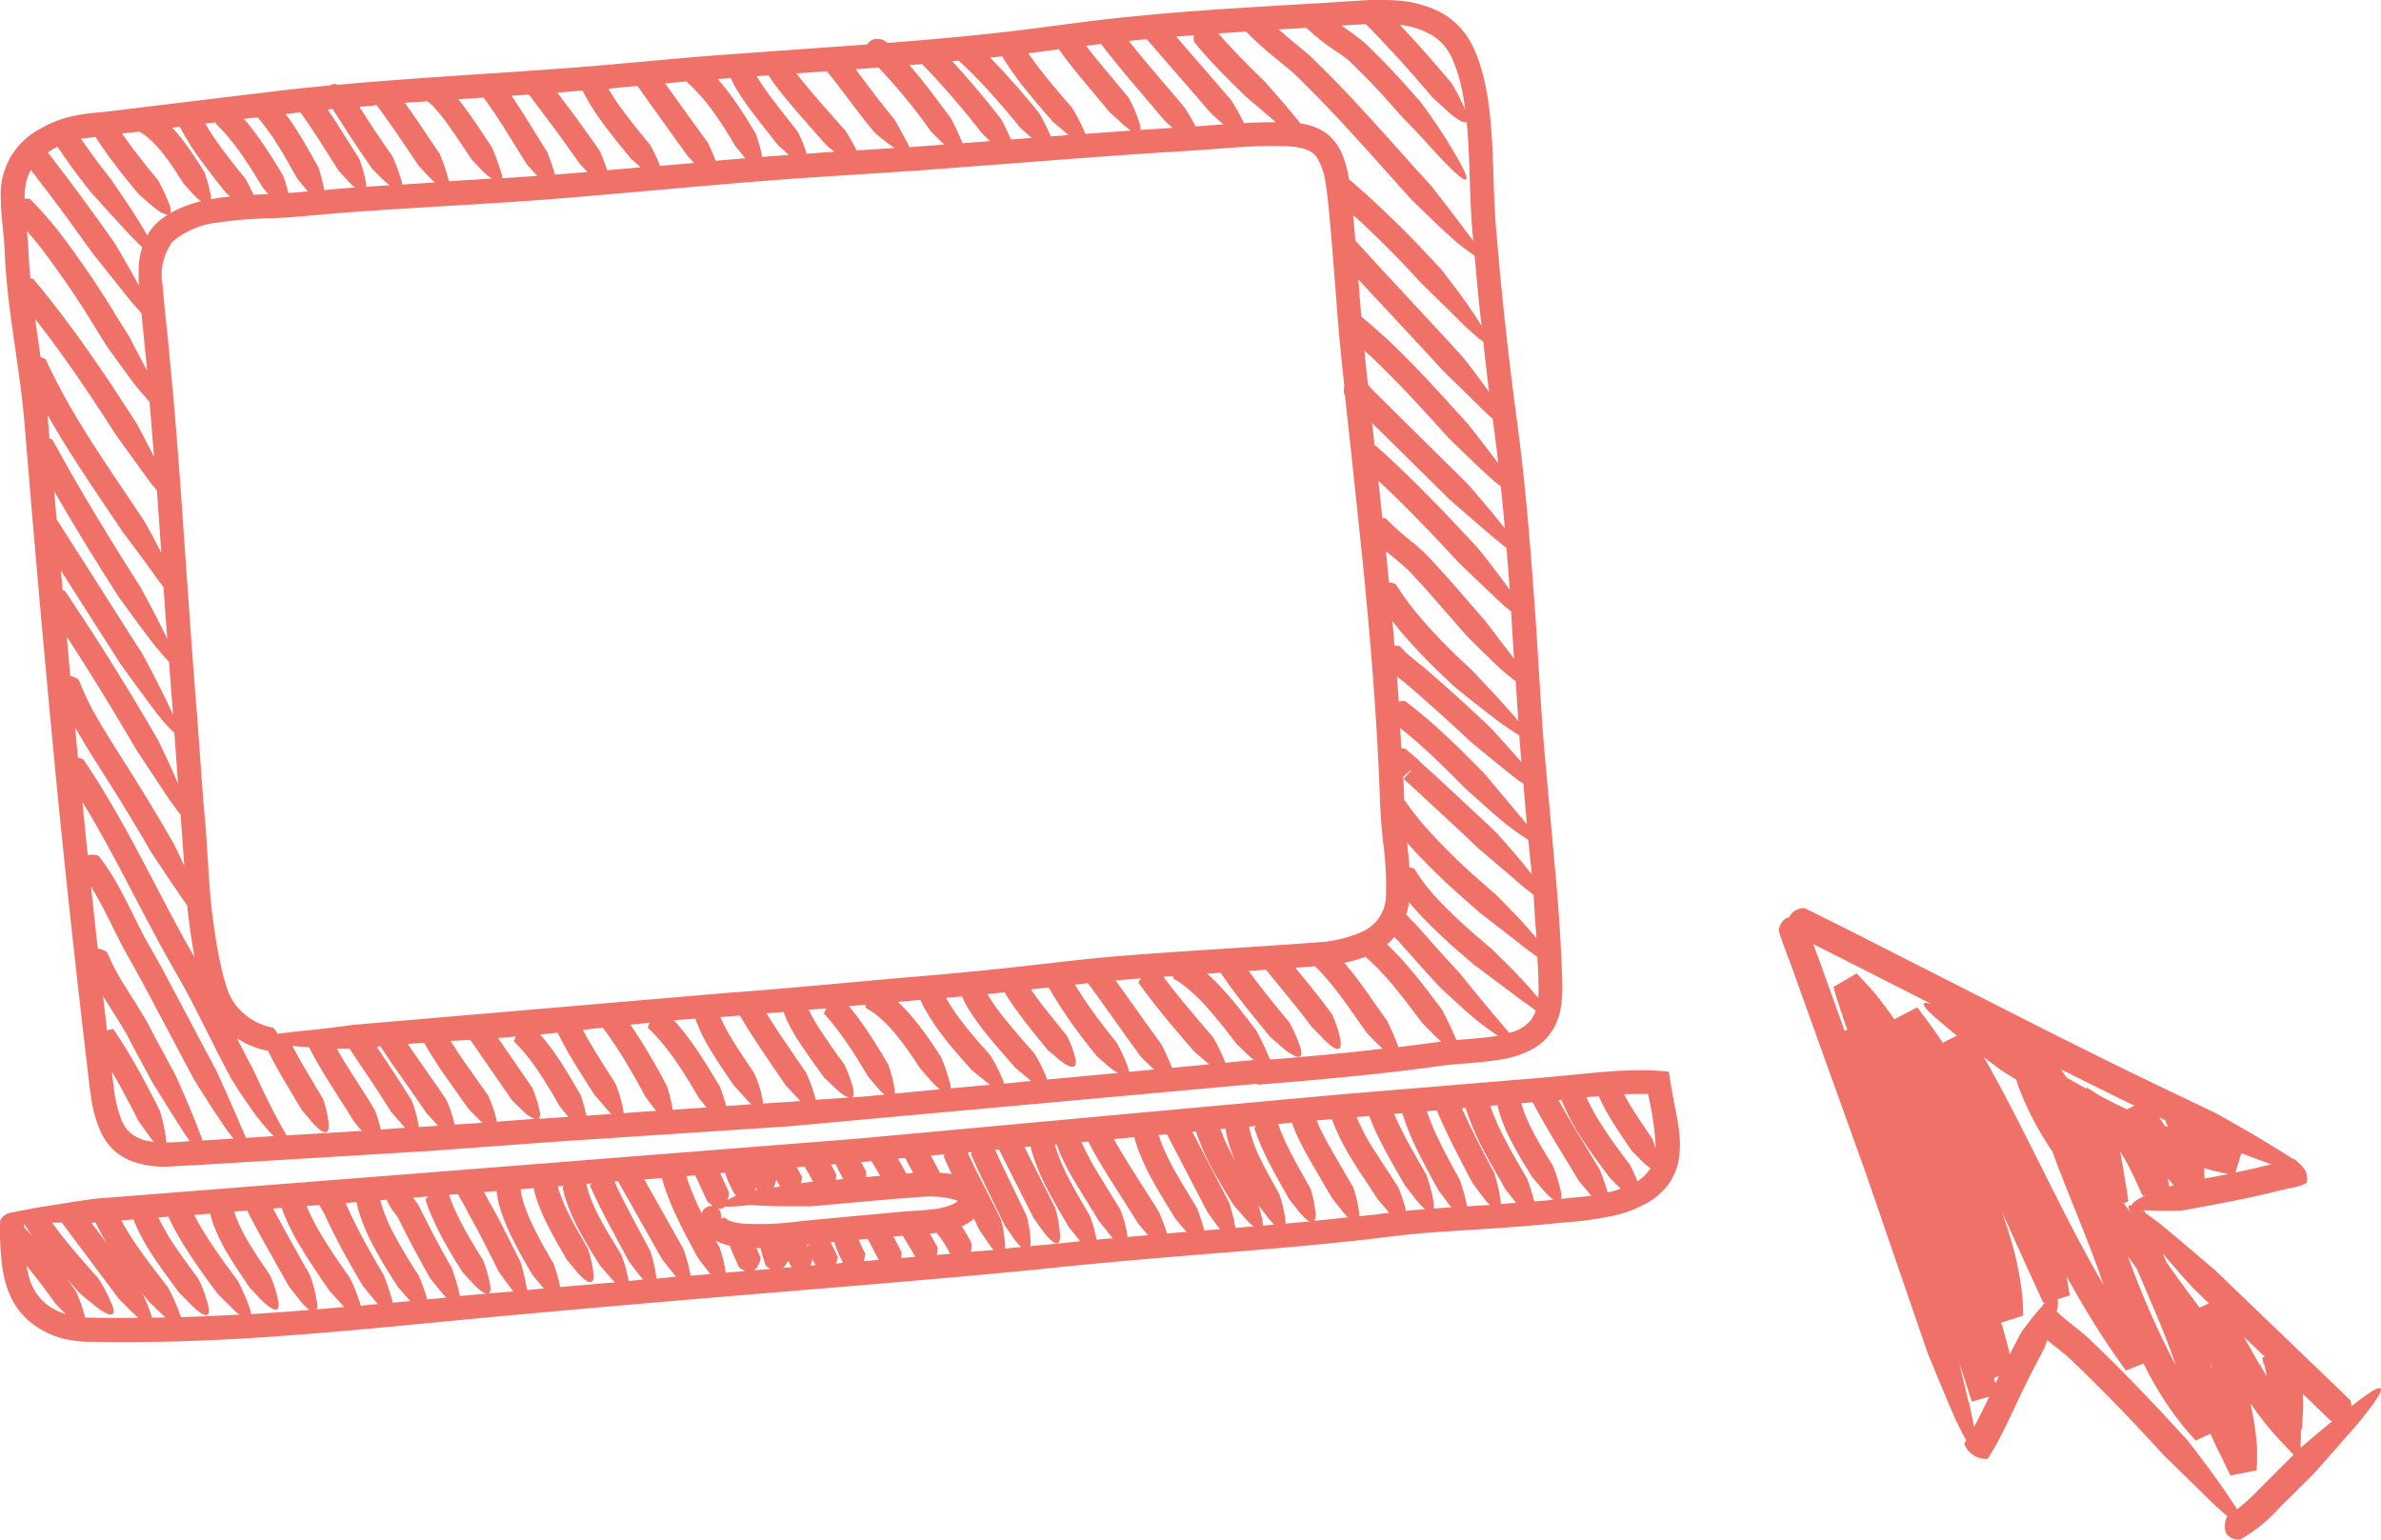 <svg xmlns="http://www.w3.org/2000/svg" width="63.957" height="41.369" viewBox="0 0 63.957 41.369">
  <g id="Group_13222" data-name="Group 13222" transform="translate(-1066.841 -302.151)">
    <g id="Group_13215" data-name="Group 13215" transform="translate(1066.842 302.15)">
      <path id="Path_12274" data-name="Path 12274" d="M755.163,464.505c.009.174.021.345.035.514.057.677.154,1.344.249,2s.187,1.305.241,1.952.11,1.315.164,1.969q.332,3.926.7,7.741c.25,2.539.521,5.035.81,7.471.036.3.065.608.115.923a3.4,3.4,0,0,0,.273.969,1.847,1.847,0,0,0,.142.24,2.2,2.2,0,0,0,.19.218,1.574,1.574,0,0,0,.486.3,2.575,2.575,0,0,0,1.007.144c1.218-.061,2.38-.141,3.549-.209l3.441-.209,3.327-.245,6.322-.417,12.572-1.142.018.011a.053.053,0,0,0,.043.012l.968-.081.534-.047c1.072-.1,2.169-.208,3.274-.363.529-.079,1.087-.082,1.682-.177a2.7,2.7,0,0,0,.913-.3,1.469,1.469,0,0,0,.669-.824,1.144,1.144,0,0,0,.064-.252,1.364,1.364,0,0,0,.032-.25L797,484.2l-.006-.22c-.007-.292-.02-.585-.035-.878-.03-.587-.072-1.176-.122-1.767q-.16-1.766-.324-3.576c-.1-1.2-.155-2.424-.244-3.663s-.182-2.489-.318-3.751c-.065-.63-.151-1.27-.234-1.9s-.158-1.263-.229-1.9-.136-1.276-.194-1.918q-.042-.482-.084-.966c-.025-.315-.039-.636-.05-.959-.023-.648-.035-1.309-.105-1.981a7.8,7.8,0,0,0-.167-1.014c-.043-.17-.092-.339-.15-.5a2.852,2.852,0,0,0-.231-.509,2.016,2.016,0,0,0-.844-.789,3.024,3.024,0,0,0-1.068-.282,6.839,6.839,0,0,0-1.042,0l-.994.064c-1.327.079-2.664.151-4.008.262-.671.056-1.344.121-2.017.2s-1.345.177-2.008.258c-1.209.149-2.428.258-3.652.353l-.009-.009-.028-.025-.03-.016c-.017-.009-.032-.018-.063-.032l-.044-.016-.012,0a.327.327,0,0,0-.055-.009.364.364,0,0,0-.06,0l-.029,0a.339.339,0,0,0-.109.041.287.287,0,0,0-.107.107l-3.892.279c-1.361.1-2.717.248-4.065.348-2.09.159-4.193.266-6.289.459,0,0,0-.007,0-.008s-.015-.017-.052-.016h-.017l-.025,0a.359.359,0,0,0-.1.039c-.549.052-1.1.109-1.645.177l-4.02.487c-.167.02-.335.043-.5.057s-.342.033-.52.063a3,3,0,0,0-1.058.362,1.98,1.98,0,0,0-1.089,1.936c0,.363.048.706.08,1.032C755.148,464.19,755.155,464.336,755.163,464.505Zm.729.588c-.016,0-.029,0-.044,0-.02-.22-.038-.439-.048-.657s-.027-.421-.048-.622c.109.125.217.253.322.382a24.106,24.106,0,0,1,1.552,2.276l.27.433s.26.369.527.726a7.691,7.691,0,0,0,.524.661c.035.041.069.079.1.116q.064.742.121,1.479c-.23-.466-.455-.881-.455-.881l-.323-.5c-.56-.865-1.146-1.718-1.776-2.542-.219-.284-.442-.567-.673-.842A.168.168,0,0,0,755.892,465.093Zm.329,2.15a.7.7,0,0,0-.1-.038c-.049-.342-.1-.683-.145-1.023.044.056.09.11.133.167.616.8,1.194,1.644,1.749,2.5l.275.426.52.721c.257.357.509.708.5.672.031.041.062.079.092.117q.062.843.118,1.675c-.229-.456-.457-.852-.457-.852l-.331-.495c-.647-.96-1.294-1.908-1.839-2.9-.166-.306-.326-.615-.466-.931A.163.163,0,0,0,756.221,467.244Zm.181,2.161c-.015-.006-.027-.007-.041-.012-.018-.213-.036-.423-.054-.636.535.943,1.139,1.834,1.734,2.716l.283.422.53.71c.26.352.5.7.489.669l.08.107q.049.7.1,1.389c-.295-.615-.721-1.39-.721-1.39l-.317-.5c-.524-.83-1.033-1.668-1.52-2.518-.175-.307-.348-.614-.516-.924A.172.172,0,0,0,756.4,469.4Zm34.729-1.244a.072.072,0,0,0,.019.05l.006.007c.05.455.1.907.149,1.358q.165,1.555.327,3.094c.205,2.05.372,4.076.453,6.07.016.49.042,1.018.1,1.512a8.557,8.557,0,0,1,.075,1.418,1.073,1.073,0,0,1-.573.939,3.368,3.368,0,0,1-1.268.316c-1.908.144-3.792.239-5.621.393-.917.085-1.816.2-2.7.294s-1.746.175-2.606.246c-1.719.148-3.371.313-4.959.427l-10.02.857s-.442.062-.875.111-.858.084-.821.091l-.108.012-.02,0a.864.864,0,0,0-.2.029.693.693,0,0,0-.1-.149c-.014-.018-.019-.019-.031-.021a1.473,1.473,0,0,1-.225-.058,1.723,1.723,0,0,1-.505-.277l-.034-.029-.017-.015-.028-.024a1.648,1.648,0,0,1-.178-.192,1.459,1.459,0,0,1-.244-.466,5.78,5.78,0,0,1-.16-.588c-.092-.406-.158-.828-.215-1.255-.119-.854-.13-1.723-.212-2.636s-.138-1.822-.208-2.751c-.151-1.851-.277-3.749-.414-5.694-.069-.972-.143-1.954-.23-2.946l-.14-1.493c-.049-.5-.111-1-.145-1.49a1.531,1.531,0,0,1,.254-1.189,2.237,2.237,0,0,1,1.2-.519,11.782,11.782,0,0,1,1.49-.121c.254-.009.53-.024.788-.05l.768-.067c2.052-.169,4.149-.247,6.257-.42s4.222-.382,6.341-.535l3.2-.208,3.2-.243c1.066-.083,2.13-.163,3.193-.232.529-.036,1.066-.062,1.6-.106s1.055-.078,1.571-.077c.539,0,.991.03,1.164.347a1.8,1.8,0,0,1,.206.635c.043.244.068.5.094.766.1,1.049.17,2.1.259,3.158.042.518.1,1.033.152,1.545v0A.565.565,0,0,0,791.131,468.161Zm-34.58,3.4,0,0c-.021-.251-.043-.5-.065-.756q.706,1.224,1.461,2.414l.274.432.529.721c.263.355.525.7.51.664.113.138.22.261.311.352.029.383.057.765.088,1.143.007.1.014.19.021.285-.022-.048-.045-.1-.072-.154-.286-.631-.756-1.49-.756-1.49l-.319-.5-1.407-2.211Zm.188,1.907c-.009,0-.016,0-.025-.005q-.023-.263-.047-.525l1.324,2.076.274.43s1.058,1.46,1.029,1.389a3.5,3.5,0,0,0,.42.462q.052.69.1,1.37c-.243-.575-.54-1.177-.54-1.177l-.3-.514q-.772-1.308-1.6-2.585l-.59-.894A.163.163,0,0,0,756.738,473.471Zm.087,1.248.016.024q.818,1.263,1.585,2.561l.257.438.491.741c.243.367.478.728.466.692.085.121.167.231.24.321q.052.693.1,1.375c-.159-.341-.287-.6-.287-.6l-.3-.515c-.295-.5-.6-1-.91-1.492s-.625-.971-.9-1.463a6.993,6.993,0,0,1-.434-.918.187.187,0,0,0-.04-.035.58.58,0,0,0-.192-.074Q756.873,475.246,756.825,474.719Zm.3,3.25-.078-.817c.283.5.594.982.894,1.455s.608.977.9,1.473l.257.439.495.742c.208.309.414.608.467.674l.006.087q.072.663.192,1.312l-.283-.5c-.705-1.284-1.346-2.62-2.119-3.9-.186-.309-.378-.614-.583-.913a.177.177,0,0,0-.05-.028A.7.7,0,0,0,757.13,477.969Zm1.659,10.226a.836.836,0,0,1-.478-.47,3.077,3.077,0,0,1-.208-.813c-.025-.167-.045-.339-.065-.513q.073.123.145.251c.293.518.558,1.054.558,1.054s.42.6.419.572l.009.01A1.524,1.524,0,0,1,758.789,488.2Zm.781.105h-.07a1.067,1.067,0,0,0-.018-.173,4.684,4.684,0,0,0-.156-.681s-.272-.551-.578-1.1c-.153-.273-.314-.543-.443-.744s-.22-.336-.225-.343a.087.087,0,0,0-.033,0,.634.634,0,0,0-.136.039c-.036-.309-.072-.617-.108-.928l.035.059c.191.31.388.605.558.9.089.147.157.3.244.457l.256.474.244.45s.954,1.539.93,1.465l.065.093C759.946,488.281,759.755,488.293,759.571,488.3Zm.907-.049c-.025-.069-.052-.142-.087-.228-.24-.649-.645-1.535-.645-1.535l-.281-.52-.253-.469c-.083-.153-.165-.329-.26-.488-.185-.322-.384-.621-.567-.92a5.772,5.772,0,0,1-.47-.891.166.166,0,0,0-.042-.033.616.616,0,0,0-.211-.072q-.092-.828-.18-1.663c.088.141.171.289.252.439.186.347.359.712.548,1.079.094.183.2.37.3.544l.288.524,1.137,2.144.242.451s.237.386.48.758.49.73.476.694c.036.047.071.092.106.135Zm1.165-.071c-.033-.081-.071-.17-.121-.278-.267-.635-.671-1.521-.671-1.521l-.279-.522-1.138-2.149-.3-.541c-.1-.174-.2-.341-.287-.518-.182-.353-.356-.721-.552-1.087a6.146,6.146,0,0,0-.6-.947.176.176,0,0,0-.054-.027.485.485,0,0,0-.247,0c-.011-.1-.021-.2-.032-.3-.039-.375-.076-.753-.113-1.131.021.035.043.069.064.1.74,1.226,1.369,2.532,2.071,3.814.173.32.362.645.535.95s.337.631.5.953l.491.973.327.625s.238.39.5.758a5.8,5.8,0,0,0,.528.672c.042.046.083.088.124.129Zm1.091-.067c-.047-.083-.1-.182-.173-.3-.161-.3-.346-.664-.486-.957l-.238-.513-.146-.273-.155-.3-.135-.266a2.3,2.3,0,0,0,.518.255,2.1,2.1,0,0,0,.319.083l.042.088c.089.181.216.412.346.636l.52.873.2.231a1.617,1.617,0,0,0,.191.213c.177.176.379.264.317-.159a2.946,2.946,0,0,0-.14-.586l-.525-.885c-.113-.194-.219-.388-.3-.547.144.017.3.031.451.042.017.035.078.158.176.331.11.2.264.451.42.7l.424.664.185.3.209.251Zm2.528-.156a3.808,3.808,0,0,0-.156-.522l-.193-.315-.431-.675c-.152-.24-.3-.478-.4-.664.154,0,.276,0,.342,0l.524.785c.305.453.588.906.588.906l.214.247c.065.075.127.146.166.189Zm1.022-.069a.964.964,0,0,0-.015-.1,3.444,3.444,0,0,0-.176-.618s-.3-.477-.607-.939l-.33-.5.1-.009.135.206c.122.183.287.42.451.653.331.465.641.925.641.925l.228.25.089.1Zm.959-.065s0-.007,0-.011a3.523,3.523,0,0,0-.207-.634l-.2-.3-.455-.652c-.142-.2-.279-.4-.392-.566l.2-.018c.079-.007.161-.012.241-.017.031.057.077.137.133.23.11.185.264.421.422.649l.629.889.228.233.148.151Zm1.136-.077a.954.954,0,0,0-.019-.1,3.382,3.382,0,0,0-.21-.6l-.635-.9c-.14-.2-.272-.4-.372-.57l.525-.029,1.121,1.622s.43.433.427.4a.594.594,0,0,0,.183.1Zm1.121-.076c.045-.032.06-.117.013-.29a3.418,3.418,0,0,0-.181-.549l-.92-1.333c.159-.011.322-.027.482-.04a.712.712,0,0,0-.049.112c-.006.016,0,.017,0,.021s.1.1.228.243a5.777,5.777,0,0,1,.435.575c.294.439.557.917.557.917s.124.154.238.29Zm1.286-.087a4.752,4.752,0,0,0-.152-.549l-.174-.3c-.106-.182-.252-.426-.412-.667a6.533,6.533,0,0,0-.487-.647l-.014-.016c.154-.015.311-.033.467-.049.1.2.232.45.374.687.152.254.309.5.425.681l.191.3.226.261a2.082,2.082,0,0,0,.217.241l.013.013Zm1-.068a1.11,1.11,0,0,0-.023-.158,3.64,3.64,0,0,0-.2-.647l-.2-.311c-.117-.185-.274-.43-.421-.676-.091-.152-.176-.3-.25-.443l.534-.06c.039.051.092.123.155.211.124.173.28.408.427.649.295.482.559.987.559.987s.169.229.293.387Zm1.321-.09a4.442,4.442,0,0,0-.154-.631s-.271-.521-.583-1.034c-.136-.224-.279-.443-.4-.62l.514-.053a.7.7,0,0,0-.043.118c-.005.017,0,.018,0,.022s.112.1.255.261a6.167,6.167,0,0,1,.488.623c.166.238.321.488.435.678l.19.318s.1.126.209.257Zm1.435-.1c-.067-.254-.167-.518-.167-.518l-.2-.329c-.119-.2-.282-.462-.462-.723a6.872,6.872,0,0,0-.544-.7l-.033-.036.576-.04.027.073a4.628,4.628,0,0,0,.376.758c.153.255.314.495.434.671l.2.293.23.249a2.338,2.338,0,0,0,.216.23l.025.023Zm.987-.067a.959.959,0,0,0-.022-.171,3.238,3.238,0,0,0-.209-.639l-.2-.3c-.12-.178-.278-.414-.421-.651a4.428,4.428,0,0,1-.291-.562l.525-.04c.033.056.074.125.124.207.119.2.282.449.447.7l.665.975s.254.274.392.415Zm1.418-.1c-.007-.027-.011-.049-.02-.081a4.346,4.346,0,0,0-.235-.641l-.669-.983c-.146-.219-.286-.437-.4-.617l.463-.039a1.972,1.972,0,0,0,.092.236,5.3,5.3,0,0,0,.388.667c.3.45.614.866.614.866s.46.446.454.416a.61.61,0,0,0,.207.114Zm1.3-.088-.327.022c.053-.025.07-.113.013-.309a3.529,3.529,0,0,0-.215-.573s-.318-.423-.6-.853a4.773,4.773,0,0,1-.347-.593l-.01-.023.478-.043a.674.674,0,0,0-.067.127c-.007.016-.006.017,0,.021s.092.1.213.246.273.349.416.56c.286.42.543.869.543.869s.41.492.409.463l.041.035Zm.826-.078a.742.742,0,0,0-.018-.179,3.69,3.69,0,0,0-.154-.592s-.264-.464-.572-.919c-.153-.228-.319-.451-.454-.615l-.037-.044.163-.015.291-.025c0,.03,0,.056,0,.075s0,.018.005.02.032.013.079.04a1.892,1.892,0,0,1,.192.131,3.452,3.452,0,0,1,.529.53c.18.217.347.451.468.632l.2.3.238.268a1.937,1.937,0,0,0,.237.246l.037.031Zm1.505-.142a.933.933,0,0,0-.039-.189,4.807,4.807,0,0,0-.223-.648l-.21-.319c-.129-.191-.307-.445-.509-.691a4.7,4.7,0,0,0-.445-.475l.608-.053c.03.068.073.16.132.263a5.669,5.669,0,0,0,.474.71c.185.241.378.466.524.632l.243.274s.371.305.495.4ZM782,486.72a1,1,0,0,0-.059-.166,4.3,4.3,0,0,0-.313-.6l-.242-.273c-.144-.164-.331-.383-.505-.609a5.116,5.116,0,0,1-.428-.638l-.009-.017.208-.018.221-.022a2.171,2.171,0,0,0,.146.29,6.008,6.008,0,0,0,.506.714c.193.24.391.468.54.637l.245.28.274.231.142.119Zm1.155-.109c-.009-.027-.015-.052-.028-.084a3.917,3.917,0,0,0-.314-.623l-.249-.284c-.149-.17-.345-.4-.529-.625a5.49,5.49,0,0,1-.458-.643c-.009-.015-.014-.026-.021-.039.154-.016.306-.029.46-.046.025.043.082.135.161.253.106.159.253.36.4.552.3.384.6.745.6.745l.22.186a1.42,1.42,0,0,0,.212.168c.195.134.4.178.287-.208a2.8,2.8,0,0,0-.206-.527l-.6-.748c-.139-.178-.27-.357-.366-.5l.484-.055c0,.007,0,.011,0,.015s.076.135.189.317.269.418.431.647c.325.458.679.883.679.883l.255.22a1.588,1.588,0,0,0,.253.191l.045.026Zm2.2-.208a.665.665,0,0,0-.066-.226,4.891,4.891,0,0,0-.267-.567s-.347-.417-.661-.86c-.158-.221-.307-.447-.415-.622l-.043-.07.35-.037.234.316.487.683c.35.5.716.994.716.994l.269.261.07.065Zm1.154-.109,0-.007a6.409,6.409,0,0,0-.285-.631s-.361-.486-.716-.994l-.5-.7-.011-.014c.226-.02.453-.037.681-.054a.467.467,0,0,0-.06.1c-.008.016-.006.017,0,.023s.093.134.23.314.32.413.507.639c.375.452.752.886.752.886s.253.218.408.345Zm1.432-.136c-.01-.03-.019-.058-.034-.094a4.274,4.274,0,0,0-.3-.6s-.383-.443-.754-.891c-.185-.224-.365-.452-.5-.627l-.073-.1.268-.018c0,.019,0,.035,0,.049s0,.018.006.022a2.192,2.192,0,0,1,.309.21,4.637,4.637,0,0,1,.6.572c.2.229.4.474.544.661l.243.314.281.271c.063.059.124.114.175.158Zm2.778-.221-.935.084-.539.045h-.105a1.258,1.258,0,0,0-.05-.12c-.112-.283-.313-.654-.313-.654l-.247-.32c-.149-.193-.353-.453-.578-.706a5.845,5.845,0,0,0-.493-.5l.363-.024c.037.055.09.134.158.231.125.178.3.406.47.627.35.442.7.862.7.862s.5.448.5.419c.224.16.444.213.282-.215a3.866,3.866,0,0,0-.265-.587s-.359-.431-.7-.865c-.145-.183-.282-.366-.394-.522l.468-.031.1.128.476.581c.171.208.337.415.457.572l.2.263.225.225a1.986,1.986,0,0,0,.214.212c.194.176.409.263.306-.179a2.935,2.935,0,0,0-.21-.608l-.209-.282c-.127-.168-.3-.385-.475-.6l-.3-.365c.174-.011.351-.027.53-.042.046.045.1.1.172.178a7.537,7.537,0,0,1,.52.632c.18.241.354.491.486.68l.224.315s.132.138.266.27c.053.052.1.1.149.14C791.676,485.841,791.192,485.892,790.713,485.936Zm2.456-.271-.58.072c-.009-.024-.015-.043-.027-.07-.1-.277-.279-.637-.279-.637l-.222-.314c-.134-.19-.312-.448-.5-.705-.141-.19-.29-.378-.428-.538a3.37,3.37,0,0,0,.567-.164l.094.083a6.686,6.686,0,0,1,.618.65c.213.251.416.517.568.718l.254.337.292.293c.08.078.158.152.214.2C793.544,485.616,793.354,485.642,793.169,485.665Zm.974-.116c-.013-.035-.026-.069-.047-.113-.119-.3-.332-.695-.332-.695l-.258-.343c-.156-.207-.367-.484-.6-.757a7.612,7.612,0,0,0-.627-.668h0a.794.794,0,0,0,.168-.158l.031-.038c.02.021.038.044.059.065l.057.053.021.024.088.1.355.4.283.315.348.379s.329.315.664.61a7.2,7.2,0,0,0,.656.535c.089.065.174.123.253.173C794.915,485.493,794.53,485.516,794.143,485.549Zm2.029-.57a1.03,1.03,0,0,1-.542.36c-.021.007-.046.01-.068.016-.068-.089-.164-.2-.294-.35-.442-.522-1.051-1.273-1.051-1.273l-.4-.433-.279-.313-.353-.4-.088-.1-.023-.027a.334.334,0,0,0-.047-.047l-.041-.038a2.142,2.142,0,0,1-.156-.169.1.1,0,0,0-.034-.013,2.179,2.179,0,0,0,.077-.353q.139.17.285.33a14.509,14.509,0,0,0,1.074,1.022l.389.335.714.533c.353.261.689.523.666.494.1.073.194.14.278.2A.8.8,0,0,1,796.172,484.98Zm.16-1.5.016.435c0,.142.013.3,0,.416,0,.028,0,.054-.006.082-.028-.033-.054-.066-.087-.1-.224-.269-.515-.571-.749-.807l-.408-.4-.447-.384a14,14,0,0,1-1.025-.976,4.774,4.774,0,0,1-.6-.786.149.149,0,0,0-.043-.026.79.79,0,0,0-.1-.026c-.016-.225-.038-.446-.06-.663.036.041.07.085.107.125a17.542,17.542,0,0,0,1.454,1.414l.384.338.7.543c.346.268.679.536.656.507.068.051.133.1.2.145C796.325,483.366,796.33,483.423,796.332,483.479Zm-.047-.876c0,.07.007.138.011.208-.2-.244-.442-.505-.643-.713l-.4-.413-.443-.39a17.054,17.054,0,0,1-1.4-1.364,7.564,7.564,0,0,1-.637-.8.1.1,0,0,0-.028-.017c-.008-.2-.016-.407-.024-.611,0-.01,0-.021,0-.031l.033-.032.092-.081a.375.375,0,0,1,.068-.052c.011-.016.032-.013.029-.017l-.215.243.428.39,1.207,1.12.368.35.676.576c.334.286.657.57.636.538.062.051.122.1.179.142C796.241,481.968,796.265,482.287,796.285,482.6Zm-.138-1.772c.008.088.015.176.022.263-.409-.523-.942-1.108-.942-1.108l-.432-.411-1.213-1.128-.4-.361-.008-.011-.027-.029-.032-.032-.052-.047-.1-.083-.184-.157a.16.16,0,0,0-.054-.012c-.023,0-.039,0-.06.005-.01-.186-.019-.371-.03-.556.185.149.368.3.545.46.29.259.571.53.85.808l.357.36.669.595a8.259,8.259,0,0,0,.653.534c.135.1.261.182.367.245C796.106,480.388,796.128,480.612,796.147,480.832Zm-.1-1.074-.072-.082-1.066-1.272-.419-.424c-.282-.283-.572-.564-.874-.835-.269-.242-.55-.474-.838-.694a.182.182,0,0,0-.057-.011.663.663,0,0,0-.123.016q-.023-.338-.048-.676l.007.006c.142.117.285.225.4.33.412.358.8.705,1.2,1.073l.372.346.689.567c.343.279.686.546.663.515l.064.044C795.982,479.029,796.013,479.394,796.047,479.758Zm-.148-1.668c-.41-.47-.871-.967-.871-.967l-.435-.405c-.394-.367-.809-.735-1.21-1.085-.148-.129-.289-.235-.42-.344a2.137,2.137,0,0,1-.328-.317.119.119,0,0,0-.04-.012l-.112-.006q-.028-.331-.057-.664c.068.088.135.176.205.261a15.229,15.229,0,0,0,1.08,1.143l.374.354s.35.29.7.562.691.535.667.5c.142.1.275.19.384.254C795.856,477.61,795.878,477.849,795.9,478.089Zm-.16-2.177q.035.536.07,1.07l-.1-.12c-.224-.264-.508-.57-.733-.81l-.39-.418-.427-.4a14.62,14.62,0,0,1-1.034-1.1,7.015,7.015,0,0,1-.6-.82.166.166,0,0,0-.046-.027.705.705,0,0,0-.145-.033c-.027-.279-.053-.559-.081-.839.121.1.242.2.355.294a3.758,3.758,0,0,1,.373.35l.365.4.719.82.335.386s.317.324.639.632a7,7,0,0,0,.633.562Zm-.039-.6-.768-1.009-.388-.447c-.239-.277-.479-.555-.726-.83l-.376-.41a4.391,4.391,0,0,0-.426-.4,7.517,7.517,0,0,1-.762-.674.155.155,0,0,0-.048-.016c-.019,0-.033,0-.05,0q-.052-.5-.105-1c.092.086.185.169.276.256.525.506,1.033,1.032,1.534,1.567l.346.371s1.295,1.25,1.255,1.186l.154.131C795.645,474.465,795.673,474.891,795.7,475.314Zm-.21-2.994q.047.569.089,1.135c-.379-.526-.845-1.107-.845-1.107l-.406-.436c-.505-.54-1.021-1.075-1.556-1.592-.258-.249-.52-.495-.79-.733a.119.119,0,0,0-.034-.011q-.033-.3-.065-.6l.03.03,1.674,1.653.363.358s1.354,1.187,1.311,1.124C795.341,472.21,795.418,472.268,795.49,472.32Zm-.152-1.647q.059.567.108,1.132c-.416-.535-.989-1.183-.989-1.183l-.422-.418-1.673-1.655-.379-.374-.047-.047a.4.4,0,0,1-.032-.034l-.092-.1-.041-.046q-.024-.216-.048-.432c-.017-.161-.032-.322-.047-.483l.161.144c.614.574,1.191,1.2,1.765,1.829l.342.378.642.622c.321.307.646.6.624.564C795.254,470.607,795.3,470.641,795.338,470.673Zm-.216-1.807c.036.28.072.564.108.841.014.116.026.233.039.349-.376-.5-.8-1.04-.8-1.04l-.4-.44c-.576-.637-1.164-1.273-1.8-1.869-.221-.2-.446-.4-.678-.591q-.041-.5-.079-1l.145.158,1.786,1.921.343.374.635.621c.314.307.617.612.6.58Zm-.092-.713c-.341-.484-.714-.951-.714-.951l-.4-.439-1.784-1.923-.7-.764q-.028-.343-.061-.687c.063.057.129.112.192.17q.669.624,1.3,1.293l.344.37.633.619c.311.309.614.615.595.582a4.179,4.179,0,0,0,.435.371C794.923,467.249,794.974,467.7,795.031,468.153Zm-1.58-9.621a1.4,1.4,0,0,1,.552.589,3.95,3.95,0,0,1,.285.867c.042.193.072.39.1.589-.007-.016-.01-.028-.018-.046a5.44,5.44,0,0,0-.355-.687s-.437-.525-.9-1.036c-.168-.186-.338-.37-.488-.529A2.117,2.117,0,0,1,793.451,458.533Zm-3.791-.145.457-.028a5.758,5.758,0,0,0,.889.689q.094.066.18.132l.075.061.081.079.33.327c.22.223.435.453.645.687l.333.377s.311.318.608.64.583.642.565.608c.495.522.89.814.294-.2-.171-.3-.4-.656-.59-.93s-.339-.473-.339-.473l-.4-.452c-.216-.24-.436-.477-.664-.708-.115-.116-.226-.228-.349-.346l-.091-.088-.109-.09c-.069-.054-.138-.1-.2-.152l-.318-.221.616-.038.042,0,.285.292c.176.182.4.426.628.673.448.493.873,1,.873,1s.6.553.587.52c.143.11.277.18.336.144.032.335.051.675.064,1.017.026.653.033,1.322.095,1.988.005.063.012.125.017.187-.035-.046-.073-.1-.115-.15-.407-.555-1.01-1.321-1.01-1.321l-.4-.44c-.536-.6-1.072-1.2-1.626-1.8-.278-.3-.558-.591-.847-.878-.144-.144-.293-.29-.447-.435l-.473-.391c-.1-.087-.21-.176-.313-.266Zm-1.164.071a8.918,8.918,0,0,0,.781.707l.459.378c.138.132.278.266.419.408.283.28.557.57.831.861.546.585,1.079,1.187,1.617,1.788l.342.38.644.622c.322.306.646.595.625.563a4.4,4.4,0,0,0,.422.313c.041.46.082.92.129,1.376.017.171.039.341.058.511-.031-.049-.065-.1-.1-.159-.371-.586-.985-1.359-.985-1.359l-.408-.438q-.641-.681-1.328-1.323-.361-.337-.739-.657a3.212,3.212,0,0,0-.154-.6,1.5,1.5,0,0,0-.253-.442,1.245,1.245,0,0,0-.43-.327,1.773,1.773,0,0,0-.472-.134c-.189-.242-.408-.5-.59-.707l-.381-.431-.42-.413-.26-.266q-.288-.3-.55-.6Q788.123,458.482,788.5,458.459Zm-1.4.1a.452.452,0,0,0,0,.145.058.058,0,0,0,.015.045c.234.291.481.556.732.815l.268.271.366.36.679.579.144.122q-.314,0-.625.011c-.078,0-.155.01-.233.014a6.769,6.769,0,0,0-.357-.634l-1.465-1.691Zm-1.481.126.214-.019,1.744,2.01s.159.142.315.278c-.251.018-.5.037-.748.054-.133-.261-.3-.515-.3-.515l-.914-1.074c-.21-.251-.416-.5-.578-.705Zm-1.015.109.21.268c.167.21.391.484.617.754l.907,1.064.187.168-.857.055a.723.723,0,0,0-.05-.245,3.548,3.548,0,0,0-.274-.624l-.754-.907c-.139-.167-.274-.335-.387-.483C784.336,458.825,784.469,458.807,784.6,458.791Zm-1.13.143.1.144c.136.184.322.418.51.644l.74.887.255.233a2.192,2.192,0,0,0,.244.215c.027.022.055.043.081.061-.407.028-.815.058-1.222.088-.011-.028-.018-.052-.033-.085a4.741,4.741,0,0,0-.332-.631s-.417-.464-.794-.944c-.136-.173-.264-.349-.37-.506Q783.066,458.99,783.473,458.934Zm-1.525.188.049.081a8.3,8.3,0,0,0,.514.726c.2.25.4.489.551.665l.254.292s.252.216.418.352l-.48.037a5.525,5.525,0,0,0-.309-.622s-.4-.5-.842-.986c-.162-.18-.33-.357-.479-.508Zm-1.167.117c.051.046.134.124.243.229.169.163.385.386.593.617.418.461.812.948.812.948s.16.148.309.282l-.554.043a5.654,5.654,0,0,0-.26-.542s-.405-.526-.845-1.033c-.161-.187-.326-.371-.472-.529Zm-.986.091.194.2c.168.178.384.416.595.659.422.485.814.991.814.991l.225.22-.741.057c-.111-.292-.312-.672-.312-.672-.354-.471-.707-.963-1.114-1.425C779.569,459.352,779.682,459.34,779.8,459.331Zm-1.17.093a14.889,14.889,0,0,1,1.411,1.718l.282.282.075.072-.943.067a.716.716,0,0,0-.1-.209c-.122-.241-.308-.556-.308-.556s-.091-.1-.224-.269-.306-.392-.48-.625c-.111-.148-.223-.3-.327-.432Zm-1.39.1c.032.037.067.078.108.129.132.163.3.39.476.62s.349.461.486.632.235.283.235.283.137.12.28.229a2.946,2.946,0,0,0,.244.169c-.342.023-.684.043-1.026.064a5.554,5.554,0,0,0-.3-.531s-.417-.459-.819-.929c-.185-.217-.365-.434-.5-.608Zm-1.559.11a2.72,2.72,0,0,0,.195.285c.148.2.349.44.552.677.406.473.818.927.818.927l.2.165-.121.008c-.21.013-.419.03-.629.045,0-.006,0-.01,0-.016a3.268,3.268,0,0,0-.24-.587s-.342-.427-.667-.854a7,7,0,0,1-.411-.592c-.008-.013-.012-.023-.019-.035Zm-1.014.077a2.172,2.172,0,0,0,.156.307,7.43,7.43,0,0,0,.444.64c.333.437.665.851.665.851l.239.217.052.047c-.239.018-.479.035-.717.054a4.1,4.1,0,0,0-.162-.6,11.447,11.447,0,0,0-.622-.978,6.545,6.545,0,0,0-.41-.515Zm-1.338.1.161-.012c0,.013,0,.015,0,.019s.106.091.242.234a5.417,5.417,0,0,1,.463.562,10.751,10.751,0,0,1,.582.909l.212.258.067.081-.8.067c-.088-.24-.2-.471-.2-.471l-.733-1.016-.425-.591Zm-1.173.106.136.193.5.7.72,1,.168.177-.919.082a4.13,4.13,0,0,0-.265-.568l-.231-.283c-.138-.169-.319-.395-.489-.624a6.254,6.254,0,0,1-.4-.6Zm-1.474.124c.029.06.063.128.108.208a6.65,6.65,0,0,0,.463.705c.178.241.363.47.5.639l.229.28.261.233h0l-.9.077a4.278,4.278,0,0,0-.2-.518s-.335-.487-.686-.962L770,460.1Zm-1.482.112.045,0,.691.923c.343.463.666.93.666.93l.213.226c-.291.025-.583.046-.874.068a5.928,5.928,0,0,0-.207-.6l-.606-.977c-.119-.189-.242-.378-.353-.539Zm-1.178.079c.036.048.079.106.13.179.122.17.276.4.426.64l.6.964.234.261.056.059q-.473.034-.944.064a.645.645,0,0,0-.056-.234,6.236,6.236,0,0,0-.217-.591l-.193-.29c-.117-.176-.273-.413-.442-.649-.087-.122-.178-.243-.27-.357Zm-1.506.1c.033.025.072.06.12.1a4.7,4.7,0,0,1,.452.555c.157.219.309.448.424.62l.193.289.236.248a1.5,1.5,0,0,0,.243.221c.021.016.041.028.062.041-.386.025-.771.05-1.156.073a1.092,1.092,0,0,0-.034-.135,4.5,4.5,0,0,0-.216-.609l-.637-.942c-.1-.146-.2-.29-.3-.422Zm-1.438.105.073-.005.072.1c.125.169.286.4.444.624l.625.922s.3.326.42.434l-.875.055a.768.768,0,0,0-.043-.181,4.825,4.825,0,0,0-.223-.584s-.313-.444-.612-.9l-.271-.422C764.813,460.471,764.943,460.458,765.073,460.448Zm-1.111.1.038.059.411.639c.3.461.616.91.616.91l.237.237a2.185,2.185,0,0,0,.229.206l-.626.041a.657.657,0,0,0-.023-.189,3.722,3.722,0,0,0-.165-.563l-.549-.867c-.1-.16-.209-.32-.3-.458Zm-.866.09.106.149c.108.155.247.362.383.572l.539.847s.419.461.418.431l.029.022-.034,0c-.269.02-.535.045-.8.067v0a4.444,4.444,0,0,0-.155-.606l-.168-.3c-.1-.181-.24-.424-.392-.665-.1-.166-.216-.329-.321-.471Zm-1.148.133c.032.037.068.08.109.132a6.467,6.467,0,0,1,.413.584c.141.221.273.451.371.626l.164.293s.17.213.292.359c-.111.01-.222.017-.333.028-.062.005-.126.009-.189.013a4.733,4.733,0,0,0-.14-.46s-.277-.482-.607-.954a7.162,7.162,0,0,0-.448-.577Zm-1.121.137,0,.013c-.006.016,0,.017,0,.021s.1.1.231.243a6.3,6.3,0,0,1,.446.566c.3.431.575.9.575.9l.157.186-.4.017c-.095-.22-.212-.428-.212-.428s-.367-.442-.7-.9a6.957,6.957,0,0,1-.381-.583Zm-.965.117c.024.051.052.105.085.165a7.035,7.035,0,0,0,.45.7c.344.478.71.917.71.917l.106.094c-.17.017-.341.04-.513.072a.686.686,0,0,0-.024-.172,3.794,3.794,0,0,0-.16-.561l-.173-.272c-.106-.164-.252-.383-.419-.6a4.092,4.092,0,0,0-.272-.317Zm-1.092.132.055.03a1.827,1.827,0,0,1,.156.114,2.884,2.884,0,0,1,.431.452c.146.185.282.385.382.54l.165.26.206.226a1.4,1.4,0,0,0,.209.206c.019.016.037.029.056.042a3.482,3.482,0,0,0-.633.218l-.19.1a.452.452,0,0,0-.054-.289,4.353,4.353,0,0,0-.282-.6s-.37-.439-.71-.893c-.09-.12-.176-.241-.254-.355Zm-1.177.137c.118.19.278.422.446.646.351.47.719.9.719.9s.524.463.515.432a.53.53,0,0,0,.263.116l-.119.081a1.5,1.5,0,0,0-.345.337,1.3,1.3,0,0,0-.086.139c-.02-.034-.038-.066-.061-.1-.173-.3-.4-.652-.589-.926l-.322-.474-.36-.464-.04-.057c-.142-.189-.279-.382-.411-.576C757.328,461.322,757.458,461.305,757.592,461.291Zm-1.022.263q.256.388.532.755l.044.058.316.408.6.662c.3.324.588.641.57.608.076.078.148.15.215.214a2.222,2.222,0,0,0-.085.425,4.054,4.054,0,0,0,0,.615c-.3-.562-.661-1.16-.661-1.16l-.346-.486q-.444-.619-.9-1.23l-.542-.71A2.029,2.029,0,0,1,756.57,461.553Zm-.83.929a1.143,1.143,0,0,1,.118-.3l.48.629q.454.6.894,1.218l.3.413.554.694c.274.345.54.683.525.648.076.09.149.172.216.245.008.081.015.164.024.244q.065.656.13,1.307l-.5-.948-.314-.5a24.742,24.742,0,0,0-1.594-2.338,10.811,10.811,0,0,0-.729-.821.184.184,0,0,0-.055-.019.643.643,0,0,0-.1,0A2.079,2.079,0,0,1,755.74,462.482Z" transform="translate(-755.032 -457.61)" fill="#f07167"/>
      <path id="Path_12275" data-name="Path 12275" d="M799.79,539.805a1.633,1.633,0,0,0,.317-.806,3,3,0,0,0-.025-.788c-.036-.247-.086-.482-.13-.709l-.032-.169-.015-.083-.027-.168c-.02-.113-.031-.236-.059-.34l-.349-.024c-.057,0-.116-.007-.174-.009l-.093,0-.183,0c-.121,0-.242,0-.363.008-.241.009-.478.027-.714.047l-1.388.134-5.5.455-5.359.49-5.18.476-2.509.23-2.451.193-9.084.717-8.918.7-.277.039-.607.093c-.435.073-.854.132-.817.136-.231.042-.432.076-.562.111-.009,0-.019,0-.028,0a.394.394,0,0,0-.243.176.057.057,0,0,0-.017.044,7.051,7.051,0,0,0,.033,1.019l.006.056,0,.029.005.043c.013.1.028.2.049.3a2.539,2.539,0,0,0,.2.609,1.91,1.91,0,0,0,.393.551,2.287,2.287,0,0,0,1.179.588c.107.02.215.033.324.043l.163.008.147,0,.589.007c.395,0,.793,0,1.193-.008q1.2-.022,2.434-.1c1.643-.1,3.32-.261,5.027-.426s3.45-.322,5.222-.475c3.544-.312,7.2-.583,10.922-.944,1.854-.2,3.716-.348,5.6-.5.94-.077,1.883-.16,2.825-.262.469-.046.954-.113,1.406-.164s.93-.08,1.4-.111c.939-.059,1.894-.118,2.834-.219a9.881,9.881,0,0,0,1.447-.2,3.292,3.292,0,0,0,.729-.271A1.885,1.885,0,0,0,799.79,539.805Zm-.68-2.459.161,0h0l0,.025a8.367,8.367,0,0,1,.2,1.357c0,.03,0,.059,0,.088-.044-.155-.1-.282-.1-.282l-.165-.244c-.1-.145-.229-.337-.349-.529-.089-.142-.17-.285-.235-.409C798.793,537.349,798.952,537.345,799.11,537.347Zm-11.193.93a2.036,2.036,0,0,0,.044.24,3.781,3.781,0,0,0,.228.652L788.1,539a5.417,5.417,0,0,1-.317-.705l0-.009Zm-7.537.692c-.009.01-.022.021-.028.03s-.011.015-.008.02.058.141.148.332c.022.048.047.1.073.153l-.059-.012c-.091-.015-.181-.022-.271-.029v-.021L780,539Zm-1.067.1.214.4-.187.014c-.042-.08-.116-.214-.193-.347l-.032-.054Zm-.906.082.184.309.049.085-.385.035a1.076,1.076,0,0,0,.012-.146s-.067-.119-.138-.257Zm-.964.081c.024.051.05.1.078.16.045.089.092.177.127.242l-.2.018a1.04,1.04,0,0,0,.016-.143l-.144-.267Zm-.835.066c.033.051.072.115.111.184l.121.223-.044,0-.285.042a.811.811,0,0,0,.033-.17l-.147-.266Zm-.818.537a.734.734,0,0,0,.058-.191l.106.19-.035.005-.14.02C775.782,539.849,775.786,539.843,775.79,539.834Zm-.5.036.065.048-.028,0-.052.008C775.285,539.908,775.29,539.889,775.294,539.869Zm-.812-.405h0a1.614,1.614,0,0,0,.1.272c.079.165.157.307.157.307l.044.028c-.064.03-.121.06-.167.084l-.072.038a.979.979,0,0,0,.04-.206l-.237-.513ZM757.525,540.8l.04,0c.034.072.084.172.15.293.048.088.105.185.166.286l-.429-.575Zm-1.861.146-.022-.022c0-.041,0-.072,0-.1.038.063.091.148.158.245l.063.091C755.8,541.092,755.734,541.019,755.664,540.947Zm.67,2.109a1.348,1.348,0,0,1-.541-.739,2.545,2.545,0,0,1-.081-.354c.273.328.533.674.786,1.029,0,0,.142.144.269.269A1.648,1.648,0,0,1,756.334,543.057Zm.95.3a1.043,1.043,0,0,0-.028-.112,3.955,3.955,0,0,0-.22-.6c-.077-.108-.156-.216-.235-.324l.084.095.254.284s.568.477.556.446c.246.171.482.232.275-.225a4.488,4.488,0,0,0-.332-.624s-.417-.455-.8-.921c-.165-.2-.32-.4-.439-.573l.258,0,1.534,2.049s.412.417.518.508C758.225,543.364,757.75,543.363,757.284,543.352Zm1.794,0a1.125,1.125,0,0,0-.057-.183,4.491,4.491,0,0,0-.2-.475l.162.211.276.27.178.172Zm.776-.015c-.01-.036-.02-.072-.037-.117a4.767,4.767,0,0,0-.305-.677l-.247-.321c-.147-.192-.341-.448-.524-.708a7.777,7.777,0,0,1-.462-.732l-.023-.043.328-.026c.026.069.064.165.117.275a5.848,5.848,0,0,0,.42.73c.165.249.337.484.465.659l.211.289.243.244a2.261,2.261,0,0,0,.231.224c.206.183.43.278.3-.187a3.522,3.522,0,0,0-.241-.632l-.215-.295c-.129-.176-.3-.408-.454-.643a5.338,5.338,0,0,1-.381-.659c-.011-.021-.017-.038-.026-.057l.267-.021c.03.066.068.146.117.241a8.616,8.616,0,0,0,.466.786c.361.546.746,1.049.746,1.049s.546.552.536.518l.047.036C760.906,543.3,760.377,543.326,759.854,543.341Zm2.218-.1c-.111.007-.221.012-.331.018a.928.928,0,0,0-.06-.222,5.192,5.192,0,0,0-.294-.669s-.388-.509-.736-1.034a8.024,8.024,0,0,1-.438-.738l0,0,.433-.034a2.282,2.282,0,0,0,.118.38,4.979,4.979,0,0,0,.356.707c.142.24.293.467.406.635l.188.277.224.232a1.772,1.772,0,0,0,.216.21c.2.171.41.253.3-.183a3.4,3.4,0,0,0-.2-.6l-.189-.279c-.112-.167-.259-.388-.392-.612a4.353,4.353,0,0,1-.315-.623c-.035-.082-.053-.15-.069-.2l.35-.028c.043.1.294.575.557,1.039l.56.995s.427.549.422.518a1.008,1.008,0,0,0,.131.118Q762.688,543.2,762.072,543.238Zm1.436-.108a.588.588,0,0,0-.009-.259,3.956,3.956,0,0,0-.167-.645l-.568-1.011-.384-.7-.049-.094.233-.018c.026.075.061.17.108.278a6.668,6.668,0,0,0,.446.846c.177.29.365.566.5.77l.233.338.266.291.127.14Zm1.176-.1c0-.006,0-.01,0-.016a4.678,4.678,0,0,0-.277-.71l-.236-.342c-.14-.2-.324-.476-.493-.752a6.062,6.062,0,0,1-.41-.774c-.014-.03-.023-.055-.033-.082l.34-.027c.04.073.084.145.12.208.016.024.046.1.075.159l.1.205c.068.143.143.293.221.441.31.594.65,1.154.65,1.154s.262.326.405.494Zm.863-.081c0-.015-.005-.026-.01-.043a5.983,5.983,0,0,0-.237-.709s-.341-.561-.642-1.138c-.075-.144-.148-.29-.214-.428l-.094-.2c-.026-.057-.042-.1-.073-.158l.3-.023a2.471,2.471,0,0,0,.1.38,5.411,5.411,0,0,0,.367.829c.151.283.314.552.438.749l.208.327s.187.214.33.371Zm.926-.088a5.079,5.079,0,0,0-.232-.646s-.344-.515-.629-1.046a4.885,4.885,0,0,1-.33-.738,2.056,2.056,0,0,1-.065-.234l.174-.013a.7.7,0,0,0,.031.083,1.5,1.5,0,0,0,.192.294l.044.061.028.043.093.183.2.394c.279.535.578,1.059.578,1.059l.23.286c.077.094.153.181.2.226Zm.881-.084c-.007-.034-.013-.069-.025-.112a5.81,5.81,0,0,0-.2-.654s-.3-.518-.574-1.053l-.2-.395-.093-.183a.556.556,0,0,0-.039-.069l-.032-.049-.061-.085-.037-.049.424-.033a.4.4,0,0,0-.079.068c-.012.012-.012.014-.01.02s.045.148.125.344a6.827,6.827,0,0,0,.325.684c.258.476.541.915.541.915s.427.478.424.447c.2.172.4.241.305-.181a3.71,3.71,0,0,0-.173-.582s-.284-.441-.527-.891a6.226,6.226,0,0,1-.3-.629c-.042-.1-.07-.184-.088-.237l.241-.019c.006.015.013.029.021.045.039.081.1.173.148.261a1.307,1.307,0,0,1,.072.14l.109.2.206.379c.273.522.537,1.058.537,1.058s.3.415.395.532C768.31,542.686,767.829,542.729,767.355,542.774Zm1.8-.166c0-.03-.007-.057-.015-.093a5.54,5.54,0,0,0-.16-.664l-.548-1.083-.216-.4-.1-.168-.017-.038-.026-.052-.05-.091-.026-.044.352-.028c-.006.006-.008.01-.008.015a2.12,2.12,0,0,0,.084.423,5.075,5.075,0,0,0,.311.783c.13.267.27.522.377.709l.179.31s.185.227.314.378Zm.89-.081a4.138,4.138,0,0,0-.18-.635s-.3-.491-.541-.99a4.468,4.468,0,0,1-.277-.69,2.12,2.12,0,0,1-.053-.225.848.848,0,0,1-.01-.086l-.006,0,.356-.028a2.621,2.621,0,0,0,.076.283,5.066,5.066,0,0,0,.3.708c.121.242.251.472.348.642l.162.281.2.24a1.728,1.728,0,0,0,.194.218c.177.178.383.273.317-.159a3.2,3.2,0,0,0-.144-.594l-.163-.284c-.1-.169-.223-.394-.336-.62a4.479,4.479,0,0,1-.264-.625,1.3,1.3,0,0,1-.041-.142l.169-.013c-.008.007-.021.014-.028.021s-.013.014-.012.02a2.685,2.685,0,0,0,.105.39,5.107,5.107,0,0,0,.331.749c.136.256.282.5.392.677l.183.295.221.251c.068.076.13.148.17.19Zm1.837-.161c0-.031-.007-.061-.016-.1a3.621,3.621,0,0,0-.186-.621l-.183-.3c-.109-.177-.251-.412-.377-.651a4.507,4.507,0,0,1-.294-.663c-.035-.092-.049-.169-.067-.223l-.01-.052.149-.012a.579.579,0,0,0-.041.046c-.011.013-.01.016-.008.021l.158.34c.094.2.223.452.355.7l.53.988s.29.385.38.487Zm.748-.065c0-.031,0-.06-.011-.1a3.906,3.906,0,0,0-.15-.635l-.534-1c-.131-.25-.258-.5-.349-.692l-.083-.18.1-.008a.013.013,0,0,0,0,.006l1.176,2.082s.26.333.381.475Zm.918-.078c0-.024-.006-.043-.012-.07a4.685,4.685,0,0,0-.183-.656l-1.048-1.86.472-.037c.018.067.051.179.1.323a7.935,7.935,0,0,0,.325.773c.129.27.266.532.369.725l.173.32s.214.284.337.438Zm.378-1.8a.185.185,0,0,0-.065.086c-.006.013-.009.028-.013.041l-.058-.119a7.355,7.355,0,0,1-.3-.721c-.023-.062-.04-.116-.055-.164l.238-.019.327.7s.091.078.152.124A.286.286,0,0,0,773.926,540.424Zm.565,1.718c0-.009,0-.016,0-.025a4.243,4.243,0,0,0-.164-.654s-.039-.07-.1-.183c.025.015.051.028.077.041a1.38,1.38,0,0,0,.315.1h0c-.014.008-.013.008-.013.01l.039.1.085.2.12.269a1.577,1.577,0,0,0,.163.1Zm.758-.064a.259.259,0,0,0,.1-.107.667.667,0,0,0,.084-.224l-.118-.268.113,0,0,.02.057.195.081.257s.075.061.121.093Zm.777-.064a.275.275,0,0,0,.044-.04.582.582,0,0,0,.1-.156c.049.093.083.163.083.163l.018.013Zm.659-.582-.017-.032,0-.009.1-.01C776.731,541.4,776.706,541.418,776.686,541.432Zm.08.521a.613.613,0,0,0,.056-.177c.034.068.062.128.08.165Zm.689-.057a.743.743,0,0,0,.05-.169s-.066-.149-.138-.29l-.057-.111.1-.009.014.048a2.319,2.319,0,0,0,.092.246c.049.113.1.212.13.268Zm.745-.063a.9.9,0,0,0,.043-.2s-.077-.142-.135-.276c-.016-.036-.029-.07-.041-.1l.241-.023.135.258c.064.12.124.236.16.307Zm1.008-.087a.984.984,0,0,0,.008-.149s-.1-.208-.206-.4l-.013-.025.252-.023.182.3c.067.109.125.213.157.27Zm.956-.082a.89.89,0,0,0,.02-.2s-.1-.184-.2-.354l-.013-.021.047,0,.132-.017c.011.011.021.02.035.036a1.6,1.6,0,0,1,.15.2,3.715,3.715,0,0,1,.188.328Zm.558-1.444a.736.736,0,0,1-.1.07,1.808,1.808,0,0,1-.592.152c-.227.028-.463.039-.713.055l-1.471.135c-.487.048-.983.087-1.462.142a7.726,7.726,0,0,1-1.4.05,1.257,1.257,0,0,1-.4-.083.378.378,0,0,1-.117-.08c-.007-.006-.006-.008-.009-.01a.437.437,0,0,1-.08.04h0l0-.008c0-.036-.009-.07-.013-.1a.3.3,0,0,0-.067-.16s-.009-.006-.013-.009a.2.2,0,0,0,.2-.053.383.383,0,0,0,.061.01,5.211,5.211,0,0,0,.581-.045l.539.025c.189.006.377.009.543.009l.577,0,2.126-.19.726-.056c.121-.007.252-.02.345-.019a2.552,2.552,0,0,1,.324.021,2.2,2.2,0,0,1,.313.061,1.069,1.069,0,0,1,.12.04l.005,0v0Zm.361,1.361a1.07,1.07,0,0,0,.019-.216,4.294,4.294,0,0,0-.231-.408l-.041-.058a1.216,1.216,0,0,0,.191-.1c.037-.023.061-.045.093-.068.011-.008.029-.024.046-.041h0l.144.3.181.262a1.9,1.9,0,0,0,.174.245c.01.012.02.023.029.035Zm.909-.086a1.021,1.021,0,0,0,0-.13,3.066,3.066,0,0,0-.1-.63l-.151-.312-.342-.672c-.124-.242-.244-.483-.329-.667-.031-.067-.056-.122-.077-.171l.132-.012a.472.472,0,0,0-.036.038c-.011.013-.011.015-.009.02l.142.319c.084.184.2.424.314.661l.453.935.18.257a1.652,1.652,0,0,0,.178.238.847.847,0,0,0,.081.084Zm1.523-.145c-.282.029-.561.053-.842.08a.693.693,0,0,0,.006-.2,3.3,3.3,0,0,0-.1-.607l-.462-.958c-.116-.238-.229-.476-.311-.656l-.075-.168.1-.01.931,1.839s.38.539.38.51c.178.2.38.3.324-.144a3.659,3.659,0,0,0-.117-.623l-.83-1.645.165-.015a3.077,3.077,0,0,0,.1.346,5.621,5.621,0,0,0,.342.787c.139.27.288.527.4.717l.183.314.22.273.085.106Zm.94-.091a3.773,3.773,0,0,0-.173-.629l-.186-.321c-.111-.191-.257-.444-.389-.7a5.058,5.058,0,0,1-.309-.707,2.1,2.1,0,0,1-.062-.2l.05,0c.024.072.058.163.1.265a7.075,7.075,0,0,0,.408.771l.628,1.022.223.276c.055.07.108.139.146.189C784.748,541.229,784.6,541.244,784.456,541.258Zm.828-.077c0-.016,0-.026,0-.043a3.317,3.317,0,0,0-.187-.685l-.636-1.038a6.531,6.531,0,0,1-.376-.708c-.012-.027-.021-.049-.031-.074l.18-.017c.032.069.072.148.119.23.13.237.309.532.491.823l.727,1.146.261.313.006.007Zm1.064-.092a5.624,5.624,0,0,0-.22-.586l-.735-1.16c-.178-.285-.352-.572-.472-.791l.548-.05c.02.076.053.188.1.321a6.121,6.121,0,0,0,.377.814c.152.279.314.545.436.742l.2.326.238.282.051.06Zm1-.082a4.5,4.5,0,0,0-.2-.611l-.2-.33c-.121-.2-.281-.458-.425-.722a5.514,5.514,0,0,1-.343-.737c-.025-.062-.042-.116-.056-.165l.221-.02,1.094,2.1s.206.285.333.451Zm.838-.069a4.918,4.918,0,0,0-.167-.675l-.99-1.905.1-.009c.015.048.032.1.052.158a6.02,6.02,0,0,0,.349.78c.141.269.292.525.407.714l.192.313s.464.543.459.511c.028.027.057.051.084.073Zm1.017-.084-.281.023a.778.778,0,0,0-.031-.229,3.005,3.005,0,0,0-.086-.312l.2.251a2.182,2.182,0,0,0,.2.243l.021.022Zm.329-.031a1.162,1.162,0,0,0-.01-.138,3.271,3.271,0,0,0-.154-.647l-.173-.312c-.1-.185-.238-.431-.355-.677a3.506,3.506,0,0,1-.253-.676,1.117,1.117,0,0,1-.029-.156l.193-.018a.455.455,0,0,0-.046.039c-.012.012-.012.014-.01.02s.044.146.122.339a7.389,7.389,0,0,0,.316.672c.122.234.25.459.344.627l.155.277.193.239a1.734,1.734,0,0,0,.185.22.643.643,0,0,0,.163.132Zm.773-.072a.406.406,0,0,0,.026-.268,2.936,2.936,0,0,0-.127-.595l-.159-.286c-.1-.17-.222-.395-.34-.619a6.847,6.847,0,0,1-.293-.623c-.036-.089-.062-.162-.08-.214l.373-.034a3.157,3.157,0,0,0,.146.364c.094.205.23.46.37.7l.556.957.206.258a2.091,2.091,0,0,0,.2.239l.025.025C790.9,540.693,790.606,540.724,790.305,540.753Zm1.739-.182c-.176.02-.354.038-.531.057a1.1,1.1,0,0,0-.011-.141,3.217,3.217,0,0,0-.153-.637l-.564-.973c-.138-.241-.267-.482-.35-.664-.029-.062-.05-.113-.068-.158l.412-.035c.025.074.064.179.119.3a6.386,6.386,0,0,0,.427.8c.168.273.343.532.47.724l.208.32.238.279.078.095C792.228,540.549,792.136,540.558,792.045,540.57Zm.724-.086a3.742,3.742,0,0,0-.208-.635l-.216-.334c-.13-.2-.3-.458-.466-.718a5.831,5.831,0,0,1-.391-.728c-.017-.039-.031-.073-.045-.107l.339-.029.005.015a7.646,7.646,0,0,0,.36.79c.143.275.294.539.406.734l.186.325.224.283a2.289,2.289,0,0,0,.215.26,1.15,1.15,0,0,0,.1.1C793.112,540.454,792.94,540.467,792.769,540.484Zm.747-.063a.813.813,0,0,0-.018-.238,4.018,4.018,0,0,0-.186-.676l-.189-.33c-.113-.2-.262-.458-.4-.722-.1-.2-.2-.4-.274-.58l.222-.019.011.038a6.575,6.575,0,0,0,.346.871c.142.3.3.59.412.8l.193.353.232.31.118.157Zm1.412-.093-.518.033a4.667,4.667,0,0,0-.2-.716l-.194-.357c-.116-.213-.267-.5-.4-.782a6.347,6.347,0,0,1-.287-.7l.268-.022c.02.048.043.1.069.161.091.21.218.482.351.748.266.532.541,1.044.541,1.044s.423.575.421.543l.044.044Zm.388-.03a.982.982,0,0,0-.019-.177,4.408,4.408,0,0,0-.16-.658s-.279-.521-.541-1.046c-.124-.248-.24-.5-.326-.693l.1-.009c.015.05.033.106.054.165a6.827,6.827,0,0,0,.375.868c.152.3.316.587.439.8l.2.351.243.308.046.058Zm1.036-.08-.136.011a5.256,5.256,0,0,0-.2-.621l-.206-.354c-.123-.212-.283-.494-.428-.78a6.17,6.17,0,0,1-.346-.8c0-.005,0-.009,0-.015l.189-.016c.009.041.019.083.032.129a4.309,4.309,0,0,0,.32.8c.136.269.285.521.4.707l.189.307.227.262a2.08,2.08,0,0,0,.219.237.966.966,0,0,0,.118.1Zm.715-.07-.127.012a.719.719,0,0,0-.024-.25,3.972,3.972,0,0,0-.2-.637l-.187-.306c-.111-.183-.255-.427-.38-.674a3.783,3.783,0,0,1-.278-.684c0-.007,0-.011,0-.018l.3-.025.151.277c.117.212.277.488.439.76l.653,1.075s.192.232.334.4C797.524,540.106,797.3,540.127,797.067,540.149Zm1.117-.155a5.56,5.56,0,0,0-.212-.62l-.657-1.083c-.162-.272-.32-.547-.436-.756l-.015-.028.082-.007c.027.072.066.168.118.279a6.3,6.3,0,0,0,.447.793c.177.271.365.528.505.717l.234.313.268.265.021.021A3.266,3.266,0,0,1,798.184,539.994Zm.8-.314c-.093-.228-.2-.435-.2-.435l-.235-.314c-.14-.188-.323-.439-.49-.7a5.714,5.714,0,0,1-.409-.722c-.013-.028-.024-.053-.035-.078.112-.011.222-.019.333-.029.013.03.026.06.042.094a5.521,5.521,0,0,0,.329.6c.128.2.26.4.358.542l.161.238.2.2a1.374,1.374,0,0,0,.19.179.711.711,0,0,0,.111.077,1.083,1.083,0,0,1-.343.349Z" transform="translate(-754.999 -507.959)" fill="#f07167"/>
    </g>
    <path id="Path_12276" data-name="Path 12276" d="M891.167,523.735a.2.2,0,0,0-.067,0,.443.443,0,0,0-.362.256.217.217,0,0,0-.053,0,.452.452,0,0,0-.214.308.074.074,0,0,0,0,.057c.13.43.3.809.431,1.2l1.91,5.317,1.654,4.81s.8,1.953.791,1.865c.086.185.171.351.246.48l-.052.084a.107.107,0,0,0,.011.039.633.633,0,0,0,.593.378c.022,0,.024,0,.029-.011s.132-.2.287-.491.337-.675.509-1.045.358-.736.5-1.007l.235-.456.065-.181c.253.212.493.378.7.586.693.663,1.369,1.36,2.028,2.069l.4.436.744.727c.368.361.728.716.7.677.092.085.181.163.263.233a.567.567,0,0,0-.031.46.4.4,0,0,0,.327.171.084.084,0,0,0,.062-.01,4.168,4.168,0,0,0,1.059-.863l.487-.482.425-.424s1.409-1.586,1.334-1.534c.536-.662.8-1.159-.277-.31l-.053.04a.647.647,0,0,0-.015-.126.064.064,0,0,0-.023-.047l-.9-.865-.662-.636c.019-.009.016-.008,0,0l-1.643-1.579-.431-.414s-1.605-1.369-1.553-1.3c-.112-.087-.219-.166-.316-.233l-.017-.038,0-.006c.014-.006.01,0,0,0l-.01-.021.086,0a8.785,8.785,0,0,0,.923.01l.5-.093c.3-.056.711-.13,1.121-.215s.821-.183,1.126-.259c.134-.034.258-.051.384-.086a1.162,1.162,0,0,0,.215-.083.13.13,0,0,0,.022-.047.455.455,0,0,0-.1-.371.257.257,0,0,0-.039-.049l0,0c-.012-.013-.022-.021-.034-.032l0,0c-.068-.068-.133-.12-.168-.152-.013-.013-.015-.013-.018-.011l-.019.009c-.1-.067-.22-.144-.373-.236-.684-.433-1.683-.986-1.683-.986l-2.024-.97c-.884-.43-1.764-.869-2.644-1.311l-5.269-2.676Zm13.325,14.237c0-.083,0-.163,0-.244l.007,0,.021.009c.008,0,0-.012.005-.017l0-.047.02-.368a3.891,3.891,0,0,0,0-.522l.739.711a.182.182,0,0,0,.057.017c-.363.294-.7.584-.861.721Zm-1.6-7.656c.444.169.848.319.814.294l.007,0c-.276.068-.6.145-.935.214l-.043.009Zm-.766.468.389.086.024.005c-.223.045-.439.086-.632.122v-.005c-.005-.035-.009-.076-.011-.122,0-.017,0-.037,0-.055.06-.036.075-.044,0,0,0-.031,0-.062,0-.1Zm-1.178.429,0-.031c0-.023-.007-.045-.011-.067.072-.022.043-.013,0,0-.005-.034-.01-.069-.016-.1,0-.009,0-.018-.005-.028.051.064.1.126.16.188Zm-.1-1.78.018.044.056.135-.086-.033c-.051-.075-.1-.149-.153-.225Zm-5.132,8.24,0,.009c-.014-.071-.03-.148-.048-.234-.027-.139-.058-.289-.091-.439l.547-.153C895.969,537.164,895.831,537.453,895.712,537.672Zm.574-1.179-.007-.008-.04-.127.14-.056Zm1.265-2.087a8.969,8.969,0,0,0-.584.734l-.24.464-.061.12,0-.016c-.067-.285-.144-.565-.228-.842l.592-.188v-.028l-.007-.129c0-.023,0-.047,0-.07.008,0,.008,0,0,0a3.926,3.926,0,0,0-.036-.444,8.305,8.305,0,0,0-.185-1h0c-.1-.383-.218-.756-.349-1.123q.2.432.393.865h0l.612,1.345.066.143c-.211.063-.154.047,0,0l.011.024.019.042.01.021,0,.01,0,.005.061-.017C897.6,534.348,897.577,534.375,897.551,534.407Zm6.02,1.9s0,.01,0,.005l0,0-.1-.172-.076-.134.1-.046.047.191Zm-.053-.523-.067.032v.009l.006.025.025.1,0,.007-.1.046-.432-.76Zm-1.233,2.551.221.454h0l.052.108.035.07,0,.009c1.421-.281.394-.079.711-.143v-.029l0-.042.007-.169c0-.112,0-.223,0-.334a7.564,7.564,0,0,0-.181-1.236c.08.122.165.246.242.345a8.034,8.034,0,0,0,.657.767h0l.22.238.041.044-.387.387-.5.5a5.63,5.63,0,0,1-.628.577c-.053-.085-.115-.18-.193-.291-.443-.68-1.159-1.583-1.159-1.583l-.474-.514c-.667-.719-1.347-1.422-2.061-2.106-.315-.316-.693-.557-.939-.8a.1.1,0,0,0-.022-.007.947.947,0,0,0,.031-.347c.333-.1.693-.206.321-.1v0l-.016-.095-.064-.38-.009-.041c.23.415.468.827.72,1.233s.5.777.771,1.154c-.152.062-.116.048,0,0,.022.031.043.063.066.094l.027.039.014.019,0,0,0,0,.473-.191c.039.077.076.155.117.232h0a8.99,8.99,0,0,0,.987,1.5l.15.172.075.086.038.043.018.021.01.011,0,.005c-.377.178.077-.034.4-.184C902.135,538.011,902.207,538.176,902.286,538.339Zm-.2-2.311.036.122-.069-.159Zm-.5-2.093.433.417-.251.116c-.3-.4-.6-.8-.888-1.216l-.105-.242C901.192,533.495,901.592,533.935,901.592,533.935ZM901.128,536c-.029-.052-.059-.1-.087-.156h0a22.676,22.676,0,0,1-1.195-2.76l.022.03.216.305.011.027C900.458,534.3,900.837,535.143,901.128,536Zm-.93-4.141.051.005-.026.011Zm0-.49.036.074.009.019c.248-.075-.322.1.1-.028-.039.016-.061.027-.053.028-.186.086-.33.183-.346.262-.1-.032-.121.026-.008.21l-.206-.277.121-.043v-.01l0-.034-.016-.111c.047-.017.033-.012,0,0l0-.023-.087-.527h0l-.108-.636,0,0c.05.078.1.165.149.251.1.175.186.36.277.552Zm-.465-2.469.286.138-.2.1q-.376-.178-.744-.374l-.2-.129-.1-.064-.023-.015c-.008-.007-.017-.012-.013.007v.025c-.182-.1-.363-.2-.543-.306-.049-.075-.1-.148-.155-.22C898.608,528.339,899.168,528.621,899.732,528.9Zm-2.837-1.41-.007,0-.145-.079-.03-.017Zm-.9.265.1.074.087.066h0l.18.133.13.093.319.2.032.02c.016.051.032.1.048.152a8.4,8.4,0,0,0,.929,1.784c.2.561.427,1.11.644,1.656h0c.258.644.511,1.284.729,1.929-.863-1.479-1.594-3.051-2.395-4.6h0c-.227-.439-.459-.877-.7-1.31-.041-.072-.084-.144-.125-.216Zm-.581,8.494.065.2.126.4.032.1.008.025h0l0,.012v0h0l-.081.023c-.084-.377-.18-.765-.252-1.047Zm-.463-9.338c.093.08.194.164.3.249l-.38.187.01,0v0l0,.005.008.022.005.013-.026-.039c-.066-.1-.132-.2-.2-.294-.085-.12-.168-.241-.259-.358l-.134-.176,0-.006c.184-.095.135-.071,0,0l-.062-.082-.017-.022-.008-.011,0,0c.084-.045-.364.186-.623.321a5.627,5.627,0,0,0-.345-.477,4.172,4.172,0,0,0-.323-.391l-.172-.187-.036-.039c.023-.014.031-.019,0,0l-.049-.054-.043-.047-.021-.023-.011-.012-.005-.006,0,0c-1.251.733-.346.205-.625.37.11.387.238.767.371,1.144l-.072.031-.617-1.72c-.072-.206-.151-.41-.226-.611l.565.285,2.614,1.327C894.248,526.206,894.241,526.331,894.949,526.906Z" transform="translate(224.154 -197.188)" fill="#f07167"/>
  </g>
</svg>
